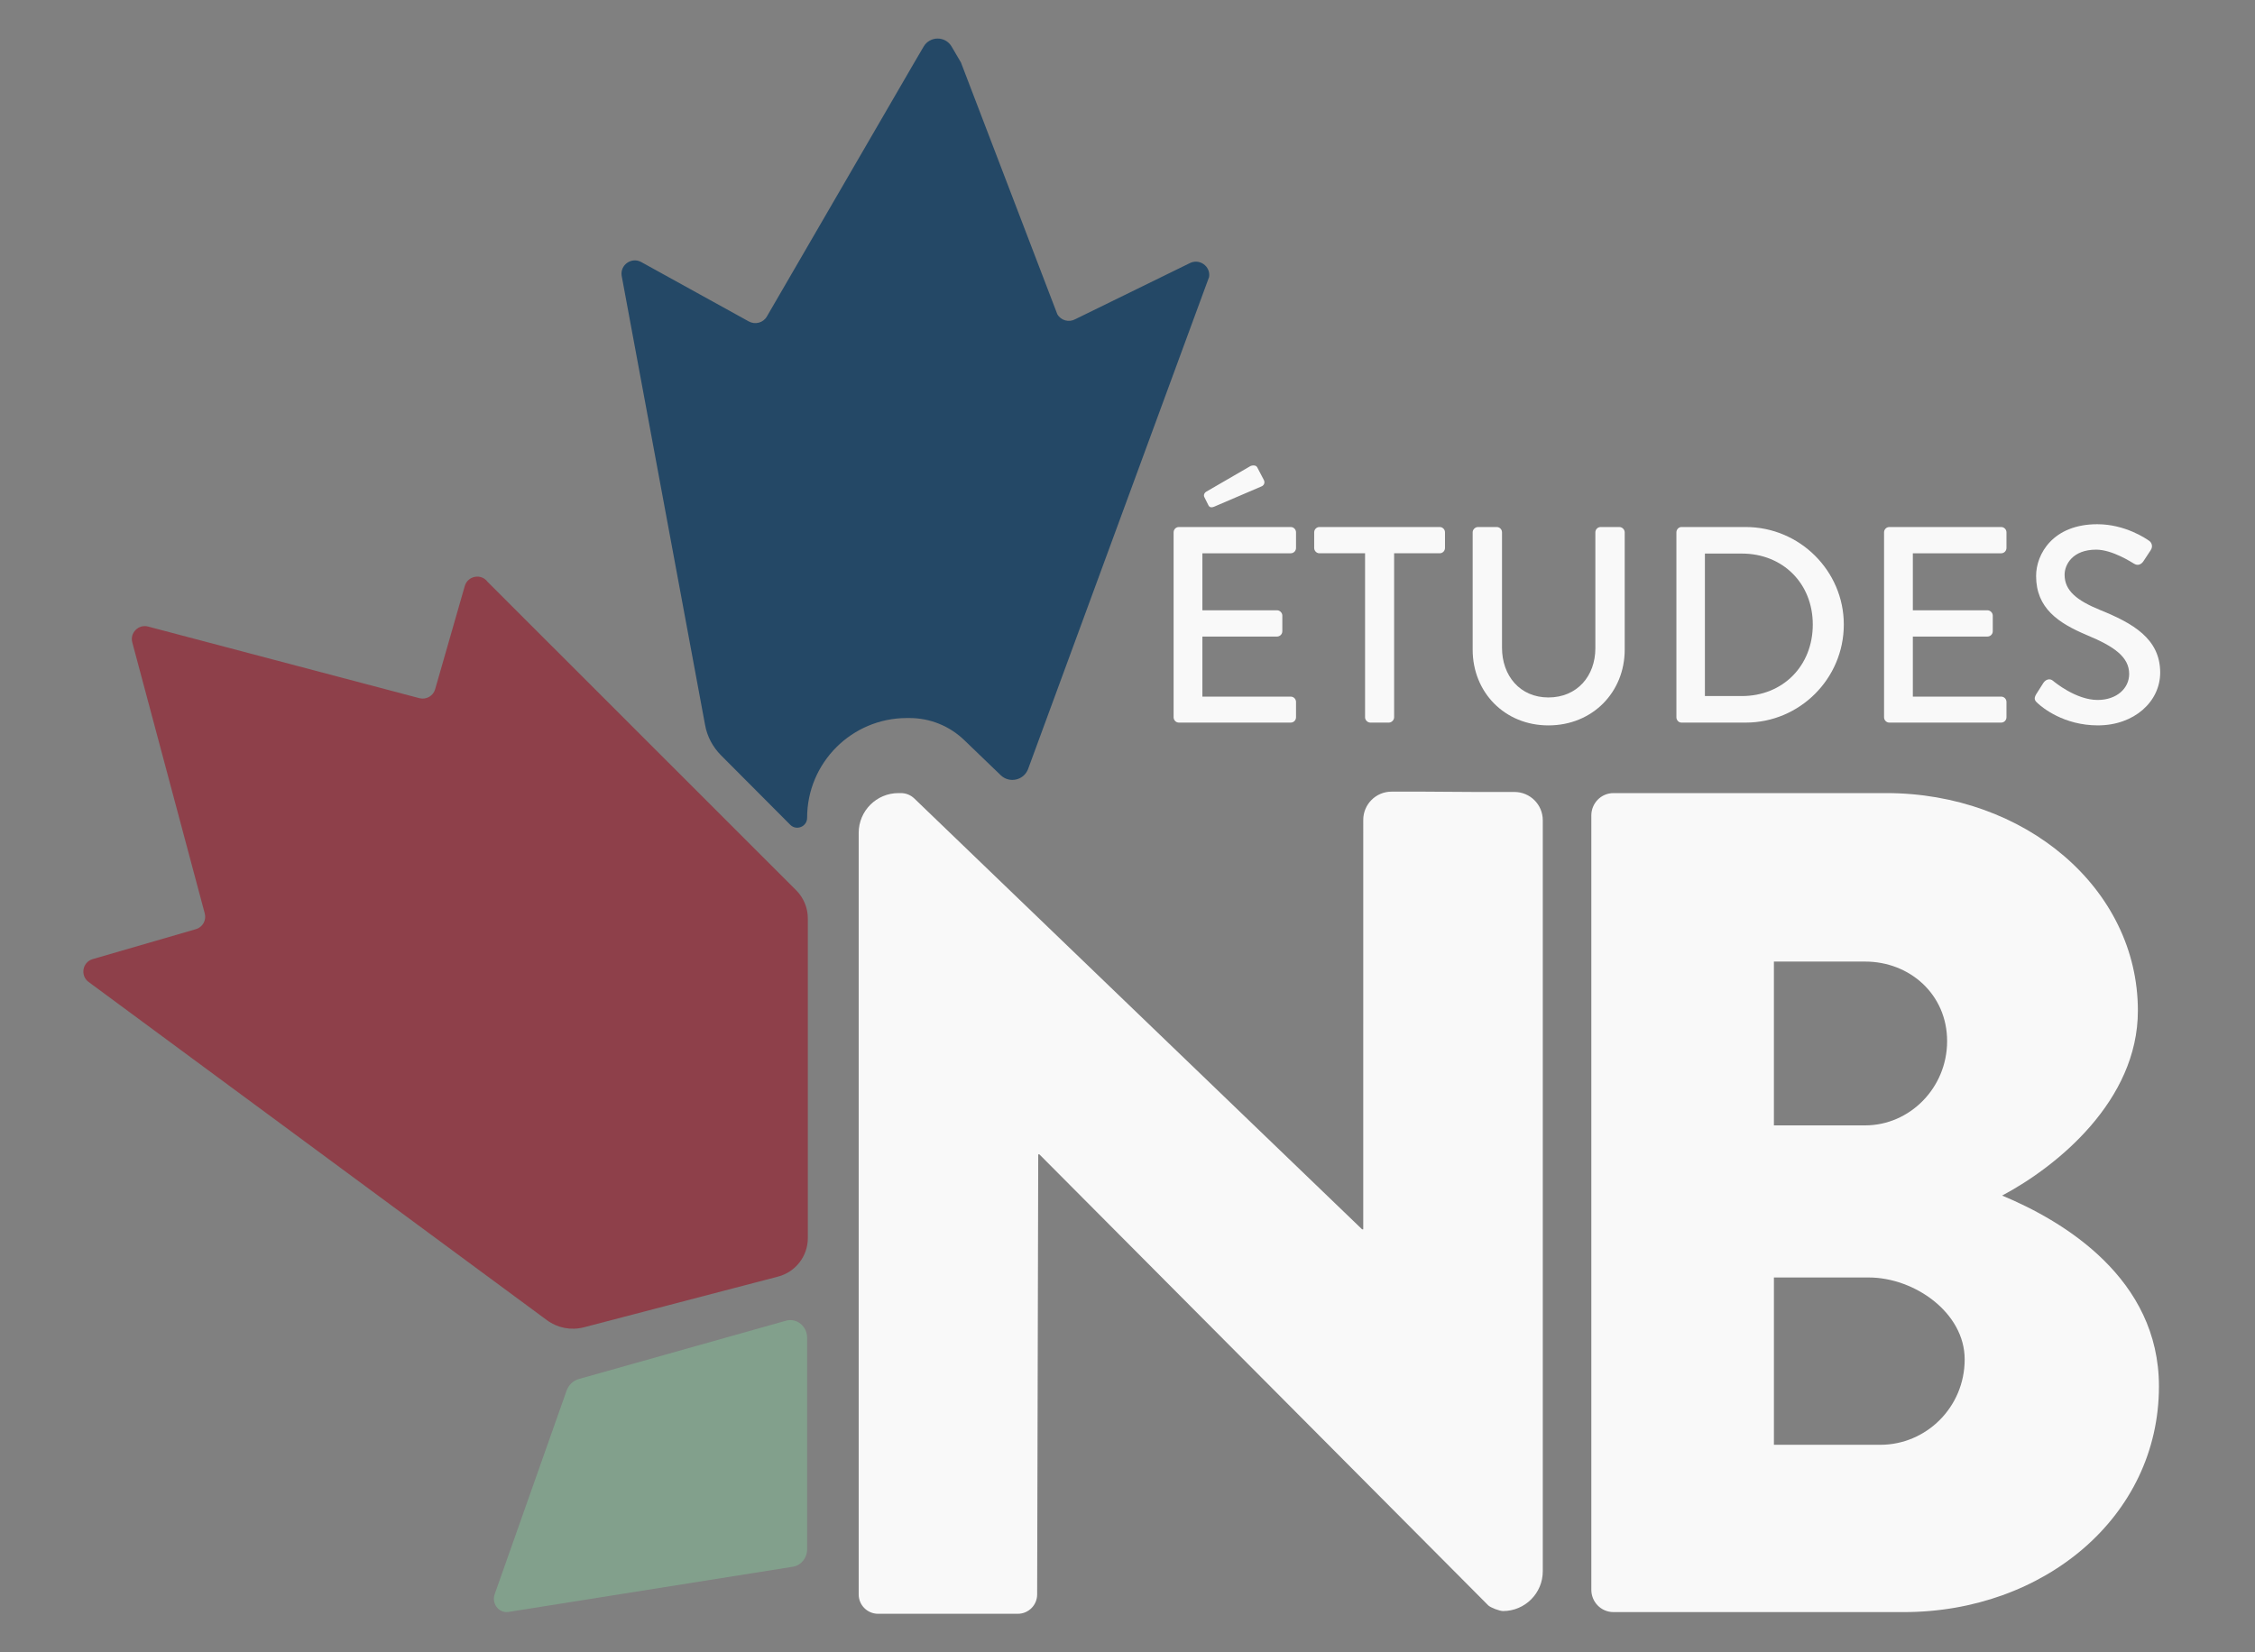 <?xml version="1.0" encoding="UTF-8"?><svg id="Layer_1" xmlns="http://www.w3.org/2000/svg" viewBox="0 0 725.031 531.431"><rect x="0" y="0" width="725.031" height="531.431" fill="#808080" stroke="none"/><defs><style>.cls-1{fill:#f9f9f9;}.cls-2{fill:#8e404a;}.cls-3{fill:#244866;}.cls-4{fill:#82a08c;}</style></defs><path class="cls-1" d="m276.088,267.855c0-7.062,5.725-12.788,12.788-12.788h.785c1.606,0,3.15.622,4.307,1.736l143.978,138.565h.365l.005-131.677c0-5.011,4.061-9.076,9.072-9.09,18.294-.052,18.525.164,39.528.108,5.03-.014,9.123,4.06,9.123,9.09v241.545c0,7.062-5.725,12.788-12.788,12.788h0c-1.096,0-4.019-1.096-4.75-1.827l-144.32-145.05h-.365l-.35,141.559c-.008,3.422-2.785,6.194-6.208,6.198-19.684.026-23.175.026-44.95,0-3.432-.004-6.22-2.787-6.22-6.219v-244.936Z"/><path class="cls-1" d="m511.649,262.216c0-3.762,3.01-7.149,7.15-7.149h87.675c44.402,0,80.902,30.479,80.902,69.99,0,28.975-25.964,50.047-43.65,59.454,19.943,8.279,50.423,26.716,50.423,61.335,0,42.145-37.253,72.624-82.032,72.624h-93.32c-4.139,0-7.15-3.387-7.15-7.15v-249.105Zm88.052,99.718c14.299,0,26.34-12.042,26.34-27.094s-12.041-25.587-26.34-25.587h-29.35v52.681h29.35Zm4.892,102.727c14.675,0,27.093-12.042,27.093-27.469,0-15.052-16.181-26.341-30.856-26.341h-30.479v53.81h34.242Z"/><path class="cls-2" d="m259.735,295.381v102.785c0,5.833-3.937,10.931-9.581,12.405l-62.463,16.319c-4.102,1.046-8.446.215-11.851-2.306L28.483,315.809c-2.762-2.038-1.984-6.381,1.314-7.346l33.166-9.626c2.172-.617,3.459-2.869,2.869-5.067l-23.3-87.166c-.831-3.083,2.011-5.925,5.094-5.094l87.219,23.031c2.198.563,4.451-.697,5.067-2.896l9.518-33.166c.965-3.325,5.309-4.129,7.346-1.341l99.201,99.175c2.405,2.405,3.757,5.666,3.757,9.067Z"/><path class="cls-4" d="m259.506,430.224v68.062c0,2.798-1.953,5.177-4.596,5.597l-91.553,14.56c-3.106.358-5.448-2.893-4.238-5.924l23.031-65.215c.658-1.874,2.132-3.279,3.974-3.802l66.568-18.745c3.436-.968,6.813,1.742,6.813,5.467Z"/><path class="cls-3" d="m388.749,89.077l-58.183,158.214c-1.345,3.657-6.003,4.729-8.811,2.026l-11.688-11.249c-4.769-4.604-11.055-7.14-17.672-7.14h-.8c-17.723,0-32.091,14.368-32.091,32.091h0c0,2.834-3.428,4.25-5.428,2.242l-22.224-22.313c-2.674-2.674-4.494-6.093-5.155-9.787l-26.825-144.492c-.524-3.501,3.198-6.093,6.314-4.383l34.545,19.078c2.095,1.158,4.687.441,5.844-1.599l47.392-81.661,3.005-5.128c2.012-3.433,6.975-3.434,8.988,0l3.005,5.128,30.975,80.938c1.158,2.04,3.749,2.757,5.817,1.599l36.65-17.946c3.143-1.709,6.865.882,6.341,4.383Z"/><path class="cls-1" d="m377.341,171.202c0-.898.719-1.707,1.707-1.707h35.943c.988,0,1.707.809,1.707,1.707v5.032c0,.898-.719,1.708-1.707,1.708h-28.396v18.331h23.992c.898,0,1.708.809,1.708,1.707v5.032c0,.988-.81,1.707-1.708,1.707h-23.992v19.32h28.396c.988,0,1.707.809,1.707,1.707v4.942c0,.898-.719,1.707-1.707,1.707h-35.943c-.988,0-1.707-.809-1.707-1.707v-59.487Zm11.142-8.806l-1.258-2.517c-.359-.719.09-1.438.539-1.707l14.108-8.177c.539-.359,1.887-.539,2.336.27l2.067,3.953c.539.899.18,1.798-.54,2.157l-15.096,6.47c-1.168.539-1.797.359-2.157-.449Z"/><path class="cls-1" d="m438.894,177.942h-14.647c-.988,0-1.707-.81-1.707-1.708v-5.032c0-.898.719-1.707,1.707-1.707h38.64c.988,0,1.707.809,1.707,1.707v5.032c0,.898-.719,1.708-1.707,1.708h-14.646v52.747c0,.898-.809,1.707-1.708,1.707h-5.931c-.898,0-1.707-.809-1.707-1.707v-52.747Z"/><path class="cls-1" d="m473.49,171.202c0-.898.81-1.707,1.708-1.707h6.021c.988,0,1.707.809,1.707,1.707v37.112c0,8.985,5.751,15.995,14.917,15.995,9.255,0,15.096-6.92,15.096-15.815v-37.292c0-.898.719-1.707,1.708-1.707h6.021c.898,0,1.707.809,1.707,1.707v37.741c0,13.658-10.334,24.352-24.531,24.352-14.108,0-24.353-10.693-24.353-24.352v-37.741Z"/><path class="cls-1" d="m538.999,171.202c0-.898.719-1.707,1.617-1.707h20.667c17.343,0,31.541,14.108,31.541,31.361,0,17.433-14.198,31.54-31.541,31.54h-20.667c-.898,0-1.617-.809-1.617-1.707v-59.487Zm21.026,52.658c13.209,0,22.824-9.705,22.824-23.004,0-13.21-9.615-22.824-22.824-22.824h-11.861v45.828h11.861Z"/><path class="cls-1" d="m605.766,171.202c0-.898.719-1.707,1.707-1.707h35.943c.988,0,1.707.809,1.707,1.707v5.032c0,.898-.719,1.708-1.707,1.708h-28.396v18.331h23.992c.898,0,1.708.809,1.708,1.707v5.032c0,.988-.81,1.707-1.708,1.707h-23.992v19.32h28.396c.988,0,1.707.809,1.707,1.707v4.942c0,.898-.719,1.707-1.707,1.707h-35.943c-.988,0-1.707-.809-1.707-1.707v-59.487Z"/><path class="cls-1" d="m654.649,223.32c.809-1.168,1.527-2.516,2.336-3.684s2.067-1.527,3.056-.719c.539.449,7.458,6.2,14.377,6.2,6.2,0,10.154-3.774,10.154-8.357,0-5.392-4.673-8.806-13.568-12.49-9.166-3.864-16.354-8.626-16.354-19.05,0-7.009,5.392-16.624,19.679-16.624,8.986,0,15.726,4.673,16.624,5.302.719.449,1.438,1.707.539,3.055-.719,1.079-1.527,2.337-2.246,3.415-.719,1.168-1.888,1.707-3.146.898-.629-.359-6.919-4.493-12.131-4.493-7.548,0-10.154,4.763-10.154,8.088,0,5.122,3.954,8.267,11.412,11.322,10.424,4.223,19.32,9.165,19.32,20.128,0,9.346-8.357,16.983-20.039,16.983-10.963,0-17.882-5.751-19.319-7.099-.809-.719-1.438-1.348-.539-2.876Z"/></svg>